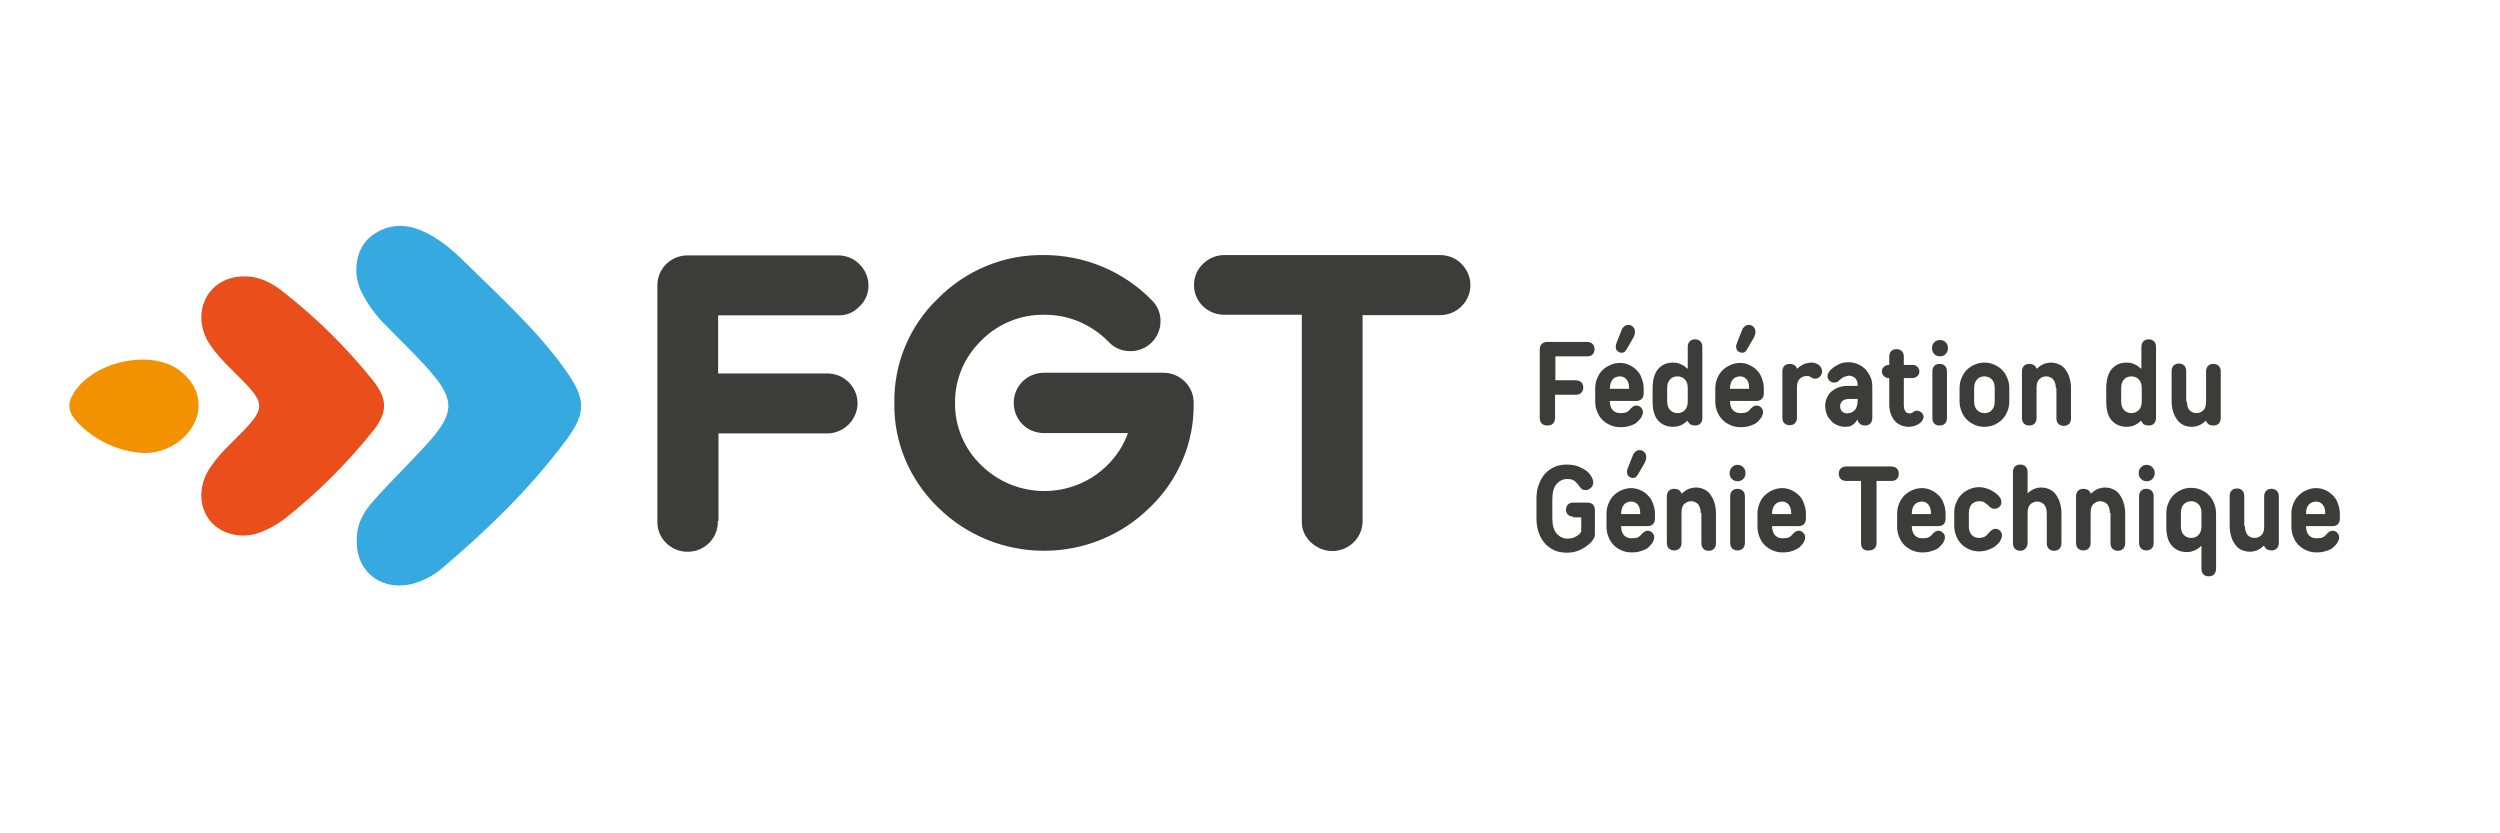 <svg xmlns="http://www.w3.org/2000/svg" xmlns:xlink="http://www.w3.org/1999/xlink" width="150" zoomAndPan="magnify" viewBox="0 0 112.5 37.5" height="50" preserveAspectRatio="xMidYMid meet" version="1.0"><defs><clipPath id="c0f49b5a24"><path d="M 16 10 L 27 10 L 27 26.938 L 16 26.938 Z M 16 10 " clip-rule="nonzero"/></clipPath></defs><path fill="#3c3c3b" d="M 32.301 23.441 C 32.332 24.18 31.734 24.812 30.988 24.828 C 30.242 24.859 29.598 24.27 29.582 23.531 C 29.582 23.5 29.582 23.473 29.582 23.441 L 29.582 12.836 C 29.582 12.098 30.18 11.492 30.941 11.492 L 37.707 11.492 C 38.066 11.492 38.422 11.625 38.676 11.891 C 38.93 12.141 39.082 12.48 39.082 12.852 C 39.082 13.203 38.945 13.543 38.676 13.793 C 38.422 14.059 38.082 14.207 37.707 14.191 L 32.316 14.191 L 32.316 16.805 L 37.23 16.805 C 37.977 16.805 38.59 17.41 38.59 18.145 C 38.59 18.5 38.438 18.855 38.184 19.105 C 37.93 19.355 37.586 19.504 37.23 19.504 L 32.332 19.504 L 32.332 23.441 Z M 32.301 23.441 " fill-opacity="1" fill-rule="nonzero"/><path fill="#3c3c3b" d="M 46.98 19.488 C 46.621 19.488 46.262 19.355 46.008 19.09 C 45.488 18.559 45.488 17.703 46.008 17.172 C 46.262 16.922 46.605 16.773 46.98 16.773 L 52.355 16.773 C 53.102 16.773 53.715 17.379 53.715 18.117 C 53.715 18.117 53.715 18.117 53.715 18.133 C 53.746 19.902 53.027 21.613 51.742 22.836 C 49.117 25.434 44.844 25.434 42.215 22.836 C 40.934 21.598 40.215 19.902 40.246 18.133 C 40.215 16.359 40.934 14.648 42.215 13.426 C 43.473 12.156 45.188 11.449 46.98 11.477 C 48.816 11.477 50.578 12.215 51.848 13.527 C 52.102 13.781 52.238 14.133 52.223 14.488 C 52.207 15.227 51.594 15.816 50.848 15.801 C 50.488 15.801 50.133 15.652 49.891 15.387 C 49.52 15.004 49.07 14.695 48.562 14.473 C 48.07 14.266 47.531 14.164 46.996 14.164 C 45.934 14.148 44.906 14.562 44.156 15.328 C 43.395 16.066 42.965 17.07 42.977 18.133 C 42.965 19.18 43.383 20.195 44.156 20.934 C 45.727 22.484 48.266 22.484 49.832 20.934 C 50.25 20.52 50.562 20.035 50.758 19.488 C 50.758 19.488 46.98 19.488 46.98 19.488 Z M 46.98 19.488 " fill-opacity="1" fill-rule="nonzero"/><path fill="#3c3c3b" d="M 64.797 11.477 C 65.152 11.477 65.512 11.609 65.766 11.875 C 66.02 12.129 66.168 12.465 66.168 12.836 C 66.168 13.574 65.555 14.18 64.809 14.18 L 61.316 14.18 L 61.316 23.457 C 61.316 24.195 60.703 24.797 59.957 24.797 C 59.598 24.797 59.254 24.652 58.984 24.402 C 58.719 24.148 58.566 23.809 58.582 23.441 L 58.582 14.164 L 55.09 14.164 C 54.344 14.164 53.73 13.574 53.73 12.836 C 53.73 12.48 53.863 12.129 54.133 11.875 C 54.387 11.625 54.73 11.477 55.09 11.477 C 55.09 11.477 64.797 11.477 64.797 11.477 Z M 64.797 11.477 " fill-opacity="1" fill-rule="nonzero"/><path fill="#e94e1b" d="M 10.977 12.438 C 11.648 12.422 12.219 12.719 12.723 13.117 C 14.219 14.281 15.562 15.609 16.742 17.07 C 17.457 17.953 17.473 18.559 16.742 19.445 C 15.578 20.891 14.262 22.203 12.801 23.352 C 12.473 23.605 12.098 23.809 11.711 23.957 C 10.902 24.27 9.977 24.047 9.484 23.473 C 8.977 22.883 8.918 21.996 9.336 21.242 C 9.77 20.477 10.441 19.93 11.023 19.312 C 11.875 18.41 11.875 18.133 11.039 17.246 C 10.441 16.625 9.77 16.066 9.336 15.328 C 8.59 13.941 9.426 12.438 10.977 12.438 Z M 10.977 12.438 " fill-opacity="1" fill-rule="nonzero"/><path fill="#f39200" d="M 8.934 18.293 C 8.902 19.473 7.633 20.508 6.289 20.375 C 5.227 20.27 4.227 19.785 3.496 19.016 C 3.168 18.676 2.988 18.293 3.242 17.82 C 4.02 16.316 6.738 15.652 8.082 16.672 C 8.617 17.082 8.945 17.602 8.934 18.293 Z M 8.934 18.293 " fill-opacity="1" fill-rule="nonzero"/><g clip-path="url(#c0f49b5a24)"><path fill="#36a9e1" d="M 16.055 24.387 C 16.023 23.617 16.352 23.043 16.801 22.543 C 17.531 21.715 18.34 20.934 19.086 20.121 C 20.535 18.559 20.535 17.984 19.102 16.422 C 18.547 15.828 17.98 15.27 17.414 14.695 C 16.938 14.238 16.531 13.691 16.25 13.102 C 15.859 12.289 16.012 11.242 16.605 10.711 C 17.309 10.105 18.117 10.02 18.953 10.371 C 19.715 10.695 20.324 11.211 20.895 11.773 C 22.492 13.352 24.18 14.855 25.477 16.699 C 26.359 17.953 26.387 18.574 25.492 19.785 C 23.863 21.98 21.922 23.855 19.832 25.625 C 19.488 25.906 19.086 26.113 18.652 26.246 C 17.25 26.656 16.055 25.789 16.055 24.387 Z M 16.055 24.387 " fill-opacity="1" fill-rule="nonzero"/></g><path fill="#3c3c3b" d="M 69.977 17.734 L 69.977 18.809 C 69.977 18.914 69.945 19 69.887 19.059 C 69.828 19.121 69.738 19.148 69.633 19.148 C 69.527 19.148 69.438 19.121 69.379 19.059 C 69.32 19 69.289 18.914 69.289 18.809 L 69.289 15.727 C 69.289 15.625 69.32 15.535 69.379 15.477 C 69.438 15.418 69.527 15.387 69.633 15.387 L 71.426 15.387 C 71.516 15.387 71.605 15.418 71.664 15.477 C 71.723 15.535 71.754 15.609 71.754 15.711 C 71.754 15.816 71.723 15.891 71.664 15.949 C 71.605 16.008 71.531 16.035 71.426 16.035 L 69.992 16.035 L 69.992 17.113 L 70.918 17.113 C 71.008 17.113 71.098 17.145 71.156 17.203 C 71.215 17.262 71.246 17.336 71.246 17.438 C 71.246 17.543 71.215 17.613 71.156 17.676 C 71.098 17.734 71.023 17.762 70.918 17.762 L 69.977 17.762 Z M 69.977 17.734 " fill-opacity="1" fill-rule="nonzero"/><path fill="#3c3c3b" d="M 72.441 18.027 C 72.441 18.219 72.484 18.352 72.574 18.457 C 72.664 18.543 72.77 18.59 72.902 18.59 C 73.039 18.59 73.141 18.574 73.203 18.543 C 73.262 18.516 73.309 18.469 73.336 18.441 C 73.383 18.383 73.426 18.336 73.473 18.309 C 73.516 18.277 73.562 18.25 73.637 18.25 C 73.727 18.25 73.785 18.277 73.844 18.336 C 73.902 18.398 73.934 18.469 73.934 18.543 C 73.934 18.617 73.902 18.691 73.859 18.781 C 73.812 18.855 73.738 18.93 73.664 19 C 73.59 19.074 73.473 19.121 73.336 19.164 C 73.203 19.207 73.066 19.223 72.902 19.223 C 72.754 19.223 72.605 19.191 72.469 19.133 C 72.336 19.074 72.215 19 72.113 18.898 C 72.008 18.797 71.934 18.676 71.875 18.531 C 71.812 18.383 71.785 18.234 71.785 18.07 L 71.785 17.48 C 71.785 17.32 71.812 17.156 71.875 17.023 C 71.934 16.879 72.008 16.758 72.113 16.656 C 72.215 16.555 72.336 16.48 72.469 16.422 C 72.605 16.359 72.754 16.332 72.902 16.332 C 73.039 16.332 73.172 16.359 73.309 16.422 C 73.441 16.48 73.547 16.555 73.648 16.656 C 73.754 16.758 73.828 16.879 73.875 17.023 C 73.934 17.172 73.965 17.32 73.965 17.48 L 73.965 17.703 C 73.965 17.809 73.934 17.895 73.875 17.953 C 73.812 18.012 73.738 18.043 73.637 18.043 L 72.441 18.043 Z M 73.188 17.07 C 73.113 16.98 73.008 16.938 72.902 16.938 C 72.77 16.938 72.648 16.98 72.574 17.07 C 72.5 17.156 72.441 17.305 72.441 17.496 L 73.309 17.496 C 73.309 17.305 73.277 17.156 73.188 17.07 Z M 72.723 15.492 C 72.738 15.445 72.754 15.418 72.754 15.402 L 72.977 14.84 C 72.992 14.781 73.039 14.738 73.082 14.695 C 73.129 14.648 73.203 14.621 73.277 14.621 C 73.367 14.621 73.426 14.648 73.484 14.707 C 73.547 14.77 73.574 14.84 73.574 14.945 C 73.574 15.004 73.562 15.047 73.547 15.094 C 73.531 15.137 73.516 15.168 73.5 15.195 L 73.203 15.711 C 73.172 15.758 73.141 15.801 73.113 15.828 C 73.082 15.859 73.023 15.875 72.965 15.875 C 72.902 15.875 72.844 15.844 72.785 15.801 C 72.738 15.758 72.711 15.695 72.711 15.625 C 72.711 15.578 72.711 15.535 72.723 15.492 Z M 72.723 15.492 " fill-opacity="1" fill-rule="nonzero"/><path fill="#3c3c3b" d="M 75.949 16.582 L 75.949 15.609 C 75.949 15.504 75.98 15.418 76.039 15.359 C 76.098 15.301 76.172 15.27 76.277 15.27 C 76.383 15.27 76.457 15.301 76.516 15.359 C 76.578 15.418 76.605 15.504 76.605 15.609 L 76.605 18.809 C 76.605 18.914 76.578 19 76.516 19.059 C 76.457 19.121 76.383 19.148 76.277 19.148 C 76.203 19.148 76.16 19.133 76.113 19.121 C 76.07 19.105 76.039 19.074 76.008 19.047 C 75.98 19.016 75.965 18.973 75.949 18.941 L 75.922 18.941 C 75.875 18.988 75.832 19.031 75.754 19.074 C 75.695 19.105 75.637 19.148 75.562 19.164 C 75.488 19.191 75.398 19.207 75.293 19.207 C 75.023 19.207 74.801 19.121 74.621 18.93 C 74.441 18.734 74.367 18.441 74.367 18.059 L 74.367 17.469 C 74.367 17.082 74.457 16.789 74.621 16.598 C 74.801 16.406 75.008 16.316 75.293 16.316 C 75.398 16.316 75.488 16.332 75.562 16.359 C 75.637 16.391 75.711 16.422 75.754 16.449 C 75.816 16.492 75.875 16.539 75.922 16.582 Z M 75.816 18.457 C 75.906 18.367 75.949 18.234 75.949 18.059 L 75.949 17.469 C 75.949 17.289 75.906 17.156 75.816 17.07 C 75.727 16.98 75.621 16.938 75.488 16.938 C 75.352 16.938 75.234 16.98 75.16 17.07 C 75.07 17.156 75.023 17.289 75.023 17.469 L 75.023 18.059 C 75.023 18.234 75.07 18.367 75.16 18.457 C 75.246 18.543 75.352 18.59 75.488 18.59 C 75.621 18.59 75.742 18.543 75.816 18.457 Z M 75.816 18.457 " fill-opacity="1" fill-rule="nonzero"/><path fill="#3c3c3b" d="M 77.848 18.027 C 77.848 18.219 77.891 18.352 77.98 18.457 C 78.07 18.543 78.176 18.59 78.309 18.59 C 78.445 18.59 78.547 18.574 78.609 18.543 C 78.668 18.516 78.711 18.469 78.742 18.441 C 78.785 18.383 78.832 18.336 78.875 18.309 C 78.922 18.277 78.965 18.25 79.039 18.25 C 79.129 18.25 79.191 18.277 79.25 18.336 C 79.309 18.398 79.34 18.469 79.34 18.543 C 79.34 18.617 79.309 18.691 79.266 18.781 C 79.219 18.855 79.145 18.93 79.07 19 C 78.996 19.074 78.875 19.121 78.742 19.164 C 78.609 19.207 78.473 19.223 78.309 19.223 C 78.16 19.223 78.012 19.191 77.875 19.133 C 77.742 19.074 77.621 19 77.52 18.898 C 77.414 18.797 77.34 18.676 77.277 18.531 C 77.219 18.383 77.188 18.234 77.188 18.07 L 77.188 17.48 C 77.188 17.32 77.219 17.156 77.277 17.023 C 77.34 16.879 77.414 16.758 77.52 16.656 C 77.621 16.555 77.742 16.48 77.875 16.422 C 78.012 16.359 78.16 16.332 78.309 16.332 C 78.445 16.332 78.578 16.359 78.711 16.422 C 78.848 16.48 78.953 16.555 79.055 16.656 C 79.16 16.758 79.234 16.879 79.281 17.023 C 79.34 17.172 79.371 17.32 79.371 17.48 L 79.371 17.703 C 79.371 17.809 79.34 17.895 79.281 17.953 C 79.219 18.012 79.145 18.043 79.039 18.043 L 77.848 18.043 Z M 78.594 17.07 C 78.52 16.98 78.414 16.938 78.309 16.938 C 78.176 16.938 78.055 16.98 77.98 17.07 C 77.906 17.156 77.848 17.305 77.848 17.496 L 78.711 17.496 C 78.711 17.305 78.684 17.156 78.594 17.07 Z M 78.145 15.492 C 78.16 15.445 78.176 15.418 78.176 15.402 L 78.398 14.84 C 78.414 14.781 78.457 14.738 78.504 14.695 C 78.547 14.648 78.621 14.621 78.699 14.621 C 78.785 14.621 78.848 14.648 78.906 14.707 C 78.965 14.77 78.996 14.84 78.996 14.945 C 78.996 15.004 78.98 15.047 78.965 15.094 C 78.953 15.137 78.938 15.168 78.922 15.195 L 78.621 15.711 C 78.594 15.758 78.562 15.801 78.531 15.828 C 78.504 15.859 78.445 15.875 78.383 15.875 C 78.324 15.875 78.266 15.844 78.203 15.801 C 78.16 15.758 78.129 15.695 78.129 15.625 C 78.113 15.578 78.129 15.535 78.145 15.492 Z M 78.145 15.492 " fill-opacity="1" fill-rule="nonzero"/><path fill="#3c3c3b" d="M 81.895 16.949 C 81.832 17.012 81.758 17.039 81.684 17.039 C 81.641 17.039 81.609 17.039 81.578 17.023 C 81.551 17.012 81.535 16.996 81.504 16.98 C 81.477 16.965 81.461 16.949 81.43 16.938 C 81.398 16.922 81.355 16.922 81.297 16.922 C 81.176 16.922 81.07 16.965 80.98 17.055 C 80.891 17.145 80.863 17.277 80.863 17.453 L 80.863 18.797 C 80.863 18.898 80.832 18.988 80.773 19.047 C 80.715 19.105 80.637 19.133 80.535 19.133 C 80.43 19.133 80.355 19.105 80.297 19.047 C 80.234 18.988 80.207 18.898 80.207 18.797 L 80.207 16.715 C 80.207 16.613 80.234 16.523 80.297 16.465 C 80.355 16.406 80.43 16.375 80.535 16.375 C 80.609 16.375 80.652 16.391 80.699 16.406 C 80.742 16.422 80.773 16.449 80.805 16.48 C 80.832 16.508 80.848 16.555 80.863 16.582 L 80.891 16.582 C 80.938 16.539 80.98 16.492 81.059 16.449 C 81.117 16.422 81.176 16.375 81.25 16.359 C 81.324 16.348 81.398 16.316 81.504 16.316 C 81.652 16.316 81.773 16.359 81.863 16.434 C 81.953 16.523 81.996 16.613 81.996 16.746 C 81.984 16.816 81.953 16.891 81.895 16.949 Z M 81.895 16.949 " fill-opacity="1" fill-rule="nonzero"/><path fill="#3c3c3b" d="M 82.938 16.98 C 82.879 17.023 82.832 17.055 82.805 17.082 C 82.773 17.113 82.73 17.145 82.699 17.172 C 82.656 17.203 82.609 17.215 82.535 17.215 C 82.445 17.215 82.387 17.188 82.324 17.129 C 82.266 17.07 82.238 16.996 82.238 16.922 C 82.238 16.863 82.266 16.789 82.312 16.73 C 82.355 16.656 82.43 16.598 82.52 16.523 C 82.609 16.465 82.715 16.406 82.82 16.359 C 82.938 16.316 83.059 16.301 83.191 16.301 C 83.34 16.301 83.477 16.332 83.609 16.391 C 83.746 16.449 83.848 16.523 83.953 16.625 C 84.043 16.73 84.117 16.848 84.176 16.98 C 84.238 17.113 84.254 17.262 84.254 17.41 L 84.254 18.809 C 84.254 18.914 84.223 19 84.164 19.059 C 84.102 19.121 84.027 19.148 83.926 19.148 C 83.848 19.148 83.789 19.133 83.746 19.105 C 83.699 19.074 83.672 19.047 83.641 19.016 C 83.609 18.973 83.594 18.93 83.594 18.883 L 83.582 18.883 C 83.551 18.941 83.504 19 83.461 19.047 C 83.418 19.09 83.355 19.121 83.297 19.164 C 83.238 19.191 83.148 19.207 83.043 19.207 C 82.91 19.207 82.789 19.18 82.684 19.133 C 82.578 19.09 82.477 19.031 82.402 18.941 C 82.324 18.855 82.25 18.766 82.207 18.648 C 82.16 18.531 82.133 18.398 82.133 18.266 C 82.133 18.133 82.16 18.012 82.207 17.91 C 82.25 17.809 82.312 17.703 82.402 17.629 C 82.492 17.555 82.594 17.48 82.715 17.438 C 82.832 17.395 82.984 17.363 83.133 17.363 L 83.594 17.363 C 83.594 17.215 83.566 17.098 83.492 17.023 C 83.418 16.949 83.312 16.906 83.191 16.906 C 83.074 16.938 82.996 16.949 82.938 16.98 Z M 83.461 18.457 C 83.551 18.367 83.594 18.203 83.594 18.012 L 83.594 17.953 L 83.238 17.953 C 83.086 17.953 82.969 17.984 82.91 18.043 C 82.848 18.102 82.805 18.176 82.805 18.277 C 82.805 18.367 82.832 18.457 82.895 18.516 C 82.953 18.574 83.027 18.602 83.133 18.602 C 83.266 18.59 83.387 18.543 83.461 18.457 Z M 83.461 18.457 " fill-opacity="1" fill-rule="nonzero"/><path fill="#3c3c3b" d="M 86.508 18.914 C 86.477 18.973 86.434 19.016 86.371 19.059 C 86.312 19.105 86.238 19.133 86.164 19.164 C 86.074 19.191 85.984 19.207 85.879 19.207 C 85.762 19.207 85.641 19.18 85.535 19.133 C 85.434 19.09 85.344 19.031 85.27 18.941 C 85.191 18.855 85.133 18.75 85.09 18.633 C 85.043 18.516 85.016 18.367 85.016 18.219 L 85.016 17.012 L 84.984 17.012 C 84.895 17.012 84.836 16.98 84.773 16.922 C 84.715 16.863 84.684 16.789 84.684 16.715 C 84.684 16.625 84.715 16.566 84.773 16.508 C 84.836 16.449 84.91 16.422 84.984 16.422 L 85.016 16.422 L 85.016 16.051 C 85.016 15.949 85.043 15.859 85.105 15.801 C 85.164 15.742 85.238 15.711 85.344 15.711 C 85.434 15.711 85.523 15.742 85.582 15.801 C 85.641 15.859 85.672 15.949 85.672 16.051 L 85.672 16.422 L 86.074 16.422 C 86.164 16.422 86.223 16.449 86.285 16.508 C 86.344 16.566 86.371 16.641 86.371 16.715 C 86.371 16.805 86.344 16.863 86.285 16.922 C 86.223 16.98 86.148 17.012 86.074 17.012 L 85.672 17.012 L 85.672 18.219 C 85.672 18.352 85.699 18.457 85.746 18.516 C 85.789 18.574 85.852 18.602 85.926 18.602 C 85.953 18.602 85.984 18.602 86.016 18.59 C 86.043 18.574 86.074 18.559 86.09 18.543 C 86.117 18.531 86.148 18.516 86.164 18.5 C 86.195 18.484 86.223 18.484 86.27 18.484 C 86.359 18.484 86.418 18.516 86.477 18.574 C 86.535 18.633 86.566 18.707 86.566 18.781 C 86.551 18.809 86.535 18.867 86.508 18.914 Z M 86.508 18.914 " fill-opacity="1" fill-rule="nonzero"/><path fill="#3c3c3b" d="M 87.043 15.402 C 87.121 15.328 87.195 15.301 87.297 15.301 C 87.402 15.301 87.477 15.328 87.551 15.402 C 87.629 15.477 87.656 15.566 87.656 15.668 C 87.656 15.77 87.629 15.859 87.551 15.934 C 87.477 16.008 87.402 16.035 87.297 16.035 C 87.195 16.035 87.121 16.008 87.043 15.934 C 86.969 15.859 86.941 15.77 86.941 15.668 C 86.941 15.566 86.969 15.477 87.043 15.402 Z M 87.613 18.809 C 87.613 18.914 87.582 19 87.523 19.059 C 87.465 19.121 87.387 19.148 87.285 19.148 C 87.18 19.148 87.105 19.121 87.043 19.059 C 86.984 19 86.957 18.914 86.957 18.809 L 86.957 16.715 C 86.957 16.613 86.984 16.523 87.043 16.465 C 87.105 16.406 87.18 16.375 87.285 16.375 C 87.387 16.375 87.465 16.406 87.523 16.465 C 87.582 16.523 87.613 16.613 87.613 16.715 Z M 87.613 18.809 " fill-opacity="1" fill-rule="nonzero"/><path fill="#3c3c3b" d="M 88.867 19.121 C 88.73 19.059 88.613 18.988 88.508 18.883 C 88.402 18.781 88.328 18.664 88.27 18.516 C 88.211 18.367 88.18 18.219 88.18 18.059 L 88.18 17.469 C 88.18 17.305 88.211 17.145 88.27 17.012 C 88.328 16.863 88.402 16.746 88.508 16.641 C 88.613 16.539 88.73 16.465 88.867 16.406 C 89 16.348 89.148 16.316 89.301 16.316 C 89.449 16.316 89.598 16.348 89.734 16.406 C 89.867 16.465 89.988 16.539 90.09 16.641 C 90.195 16.746 90.27 16.863 90.328 17.012 C 90.391 17.156 90.418 17.305 90.418 17.469 L 90.418 18.059 C 90.418 18.219 90.391 18.383 90.328 18.516 C 90.27 18.664 90.195 18.781 90.09 18.883 C 89.988 18.988 89.867 19.059 89.734 19.121 C 89.598 19.18 89.449 19.207 89.301 19.207 C 89.148 19.207 89 19.18 88.867 19.121 Z M 89.629 18.457 C 89.719 18.367 89.762 18.234 89.762 18.059 L 89.762 17.469 C 89.762 17.289 89.719 17.156 89.629 17.07 C 89.539 16.98 89.434 16.938 89.301 16.938 C 89.164 16.938 89.047 16.98 88.973 17.07 C 88.883 17.156 88.836 17.289 88.836 17.469 L 88.836 18.059 C 88.836 18.234 88.883 18.367 88.973 18.457 C 89.062 18.543 89.164 18.59 89.301 18.59 C 89.434 18.59 89.555 18.543 89.629 18.457 Z M 89.629 18.457 " fill-opacity="1" fill-rule="nonzero"/><path fill="#3c3c3b" d="M 92.512 17.469 C 92.512 17.289 92.465 17.156 92.391 17.07 C 92.301 16.98 92.211 16.938 92.078 16.938 C 91.941 16.938 91.852 16.98 91.762 17.07 C 91.676 17.156 91.645 17.289 91.645 17.469 L 91.645 18.809 C 91.645 18.914 91.613 19 91.555 19.059 C 91.496 19.121 91.422 19.148 91.316 19.148 C 91.211 19.148 91.137 19.121 91.078 19.059 C 91.016 19 90.988 18.914 90.988 18.809 L 90.988 16.715 C 90.988 16.613 91.016 16.523 91.078 16.465 C 91.137 16.406 91.211 16.375 91.316 16.375 C 91.391 16.375 91.434 16.391 91.48 16.406 C 91.523 16.422 91.555 16.449 91.586 16.48 C 91.613 16.508 91.629 16.555 91.645 16.582 L 91.676 16.582 C 91.719 16.539 91.762 16.492 91.84 16.449 C 91.898 16.422 91.957 16.375 92.031 16.359 C 92.105 16.348 92.184 16.316 92.285 16.316 C 92.422 16.316 92.539 16.348 92.645 16.391 C 92.75 16.434 92.855 16.508 92.93 16.613 C 93.004 16.715 93.078 16.832 93.121 16.98 C 93.168 17.129 93.195 17.289 93.195 17.48 L 93.195 18.824 C 93.195 18.93 93.168 19.016 93.109 19.074 C 93.047 19.133 92.973 19.164 92.867 19.164 C 92.766 19.164 92.688 19.133 92.629 19.074 C 92.57 19.016 92.539 18.93 92.539 18.824 L 92.539 17.469 Z M 92.512 17.469 " fill-opacity="1" fill-rule="nonzero"/><path fill="#3c3c3b" d="M 96.363 16.582 L 96.363 15.609 C 96.363 15.504 96.395 15.418 96.453 15.359 C 96.512 15.301 96.586 15.27 96.691 15.27 C 96.797 15.27 96.871 15.301 96.93 15.359 C 96.988 15.418 97.02 15.504 97.02 15.609 L 97.02 18.809 C 97.02 18.914 96.988 19 96.93 19.059 C 96.871 19.121 96.797 19.148 96.691 19.148 C 96.617 19.148 96.57 19.133 96.527 19.121 C 96.48 19.105 96.453 19.074 96.422 19.047 C 96.395 19.016 96.379 18.973 96.363 18.941 L 96.332 18.941 C 96.289 18.988 96.242 19.031 96.168 19.074 C 96.109 19.105 96.051 19.148 95.973 19.164 C 95.898 19.191 95.809 19.207 95.707 19.207 C 95.438 19.207 95.215 19.121 95.035 18.93 C 94.855 18.734 94.781 18.441 94.781 18.059 L 94.781 17.469 C 94.781 17.082 94.871 16.789 95.035 16.598 C 95.215 16.406 95.422 16.316 95.707 16.316 C 95.809 16.316 95.898 16.332 95.973 16.359 C 96.051 16.391 96.125 16.422 96.168 16.449 C 96.227 16.492 96.289 16.539 96.332 16.582 Z M 96.242 18.457 C 96.332 18.367 96.379 18.234 96.379 18.059 L 96.379 17.469 C 96.379 17.289 96.332 17.156 96.242 17.07 C 96.152 16.98 96.051 16.938 95.914 16.938 C 95.781 16.938 95.66 16.98 95.586 17.07 C 95.496 17.156 95.453 17.289 95.453 17.469 L 95.453 18.059 C 95.453 18.234 95.496 18.367 95.586 18.457 C 95.676 18.543 95.781 18.59 95.914 18.59 C 96.051 18.59 96.152 18.543 96.242 18.457 Z M 96.242 18.457 " fill-opacity="1" fill-rule="nonzero"/><path fill="#3c3c3b" d="M 98.41 18.059 C 98.41 18.234 98.453 18.367 98.527 18.457 C 98.617 18.543 98.707 18.59 98.84 18.59 C 98.977 18.59 99.066 18.543 99.156 18.457 C 99.246 18.367 99.273 18.234 99.273 18.059 L 99.273 16.715 C 99.273 16.613 99.305 16.523 99.363 16.465 C 99.426 16.406 99.5 16.375 99.602 16.375 C 99.707 16.375 99.781 16.406 99.844 16.465 C 99.902 16.523 99.934 16.613 99.934 16.715 L 99.934 18.809 C 99.934 18.914 99.902 19 99.844 19.059 C 99.781 19.121 99.707 19.148 99.602 19.148 C 99.527 19.148 99.484 19.133 99.438 19.121 C 99.395 19.105 99.363 19.074 99.336 19.047 C 99.305 19.016 99.289 18.973 99.273 18.941 L 99.246 18.941 C 99.199 18.988 99.156 19.031 99.082 19.074 C 99.02 19.105 98.961 19.148 98.887 19.164 C 98.812 19.191 98.738 19.207 98.633 19.207 C 98.5 19.207 98.379 19.18 98.273 19.133 C 98.168 19.09 98.066 19.016 97.992 18.914 C 97.914 18.809 97.84 18.691 97.797 18.543 C 97.75 18.398 97.723 18.234 97.723 18.043 L 97.723 16.699 C 97.723 16.598 97.75 16.508 97.812 16.449 C 97.871 16.391 97.945 16.359 98.051 16.359 C 98.156 16.359 98.23 16.391 98.289 16.449 C 98.348 16.508 98.379 16.598 98.379 16.699 L 98.379 18.059 Z M 98.41 18.059 " fill-opacity="1" fill-rule="nonzero"/><path fill="#3c3c3b" d="M 70.797 23.25 C 70.707 23.25 70.617 23.219 70.559 23.16 C 70.5 23.102 70.469 23.027 70.469 22.953 C 70.469 22.852 70.5 22.762 70.559 22.703 C 70.617 22.645 70.695 22.617 70.797 22.617 L 71.426 22.617 C 71.531 22.617 71.621 22.645 71.68 22.703 C 71.738 22.762 71.77 22.852 71.77 22.953 L 71.77 24.062 C 71.77 24.137 71.738 24.207 71.68 24.297 C 71.621 24.387 71.531 24.473 71.41 24.562 C 71.289 24.652 71.172 24.727 71.008 24.785 C 70.859 24.844 70.695 24.871 70.516 24.871 C 70.32 24.871 70.141 24.844 69.961 24.77 C 69.797 24.695 69.648 24.594 69.527 24.461 C 69.41 24.328 69.305 24.164 69.246 23.973 C 69.172 23.781 69.141 23.559 69.141 23.324 L 69.141 22.453 C 69.141 22.203 69.172 21.996 69.246 21.805 C 69.32 21.613 69.41 21.449 69.527 21.316 C 69.648 21.184 69.797 21.082 69.961 21.008 C 70.125 20.934 70.32 20.906 70.516 20.906 C 70.695 20.906 70.859 20.934 70.992 20.977 C 71.141 21.039 71.262 21.098 71.367 21.172 C 71.469 21.242 71.543 21.332 71.605 21.434 C 71.664 21.523 71.695 21.629 71.695 21.699 C 71.695 21.805 71.664 21.895 71.59 21.953 C 71.516 22.012 71.453 22.055 71.367 22.055 C 71.289 22.055 71.23 22.039 71.188 22.012 C 71.141 21.98 71.113 21.938 71.066 21.879 C 71.023 21.805 70.949 21.73 70.871 21.656 C 70.797 21.582 70.68 21.555 70.527 21.555 C 70.336 21.555 70.188 21.629 70.051 21.773 C 69.918 21.922 69.855 22.16 69.855 22.469 L 69.855 23.324 C 69.855 23.633 69.918 23.855 70.051 24.016 C 70.188 24.164 70.352 24.238 70.527 24.238 C 70.633 24.238 70.738 24.223 70.812 24.195 C 70.887 24.164 70.961 24.121 71.008 24.09 C 71.066 24.047 71.113 23.988 71.156 23.93 L 71.156 23.281 L 70.797 23.281 Z M 70.797 23.25 " fill-opacity="1" fill-rule="nonzero"/><path fill="#3c3c3b" d="M 72.949 23.664 C 72.949 23.855 72.992 23.988 73.082 24.09 C 73.172 24.18 73.277 24.223 73.41 24.223 C 73.547 24.223 73.648 24.207 73.711 24.18 C 73.77 24.148 73.812 24.105 73.844 24.074 C 73.891 24.016 73.934 23.973 73.98 23.941 C 74.023 23.914 74.066 23.883 74.145 23.883 C 74.234 23.883 74.293 23.914 74.352 23.973 C 74.41 24.031 74.441 24.105 74.441 24.18 C 74.441 24.254 74.41 24.328 74.367 24.414 C 74.32 24.488 74.246 24.562 74.172 24.637 C 74.098 24.711 73.98 24.754 73.844 24.797 C 73.711 24.844 73.574 24.859 73.41 24.859 C 73.262 24.859 73.113 24.828 72.977 24.77 C 72.844 24.711 72.723 24.637 72.621 24.535 C 72.516 24.43 72.441 24.312 72.383 24.164 C 72.32 24.016 72.293 23.871 72.293 23.707 L 72.293 23.117 C 72.293 22.953 72.32 22.793 72.383 22.66 C 72.441 22.512 72.516 22.395 72.621 22.293 C 72.723 22.188 72.844 22.113 72.977 22.055 C 73.113 21.996 73.262 21.965 73.41 21.965 C 73.547 21.965 73.68 21.996 73.812 22.055 C 73.949 22.113 74.055 22.188 74.156 22.293 C 74.262 22.395 74.336 22.512 74.383 22.66 C 74.441 22.809 74.473 22.953 74.473 23.117 L 74.473 23.34 C 74.473 23.441 74.441 23.531 74.383 23.59 C 74.32 23.648 74.246 23.676 74.145 23.676 L 72.949 23.676 Z M 73.695 22.703 C 73.621 22.617 73.516 22.57 73.41 22.57 C 73.277 22.57 73.156 22.617 73.082 22.703 C 73.008 22.793 72.949 22.941 72.949 23.133 L 73.812 23.133 C 73.812 22.926 73.77 22.793 73.695 22.703 Z M 73.23 21.125 C 73.246 21.082 73.262 21.051 73.262 21.039 L 73.484 20.477 C 73.5 20.418 73.547 20.375 73.59 20.328 C 73.637 20.285 73.711 20.254 73.785 20.254 C 73.875 20.254 73.934 20.285 73.992 20.344 C 74.055 20.402 74.082 20.477 74.082 20.578 C 74.082 20.641 74.066 20.684 74.055 20.727 C 74.039 20.773 74.023 20.801 74.008 20.832 L 73.711 21.348 C 73.68 21.391 73.648 21.434 73.621 21.465 C 73.59 21.496 73.531 21.508 73.473 21.508 C 73.41 21.508 73.352 21.48 73.293 21.434 C 73.246 21.391 73.219 21.332 73.219 21.258 C 73.203 21.199 73.219 21.156 73.23 21.125 Z M 73.23 21.125 " fill-opacity="1" fill-rule="nonzero"/><path fill="#3c3c3b" d="M 76.531 23.086 C 76.531 22.91 76.488 22.777 76.414 22.688 C 76.324 22.602 76.219 22.555 76.098 22.555 C 75.98 22.555 75.875 22.602 75.785 22.688 C 75.695 22.777 75.668 22.91 75.668 23.086 L 75.668 24.43 C 75.668 24.535 75.637 24.621 75.578 24.68 C 75.516 24.738 75.441 24.77 75.336 24.77 C 75.246 24.77 75.16 24.738 75.098 24.68 C 75.039 24.621 75.008 24.535 75.008 24.43 L 75.008 22.336 C 75.008 22.23 75.039 22.145 75.098 22.086 C 75.16 22.027 75.234 21.996 75.336 21.996 C 75.414 21.996 75.457 22.012 75.5 22.027 C 75.547 22.039 75.578 22.07 75.605 22.098 C 75.637 22.129 75.652 22.172 75.668 22.203 L 75.695 22.203 C 75.742 22.16 75.785 22.113 75.859 22.07 C 75.922 22.039 75.98 21.996 76.055 21.98 C 76.129 21.965 76.203 21.938 76.309 21.938 C 76.441 21.938 76.562 21.965 76.668 22.012 C 76.77 22.055 76.875 22.129 76.949 22.23 C 77.023 22.336 77.102 22.453 77.145 22.602 C 77.188 22.75 77.219 22.91 77.219 23.102 L 77.219 24.445 C 77.219 24.547 77.188 24.637 77.129 24.695 C 77.07 24.754 76.996 24.785 76.891 24.785 C 76.785 24.785 76.711 24.754 76.652 24.695 C 76.594 24.637 76.562 24.547 76.562 24.445 L 76.562 23.086 Z M 76.531 23.086 " fill-opacity="1" fill-rule="nonzero"/><path fill="#3c3c3b" d="M 77.938 21.023 C 78.012 20.949 78.086 20.918 78.191 20.918 C 78.281 20.918 78.367 20.949 78.445 21.023 C 78.52 21.098 78.547 21.184 78.547 21.289 C 78.547 21.391 78.52 21.48 78.445 21.555 C 78.367 21.629 78.293 21.656 78.191 21.656 C 78.102 21.656 78.012 21.629 77.938 21.555 C 77.859 21.48 77.832 21.391 77.832 21.289 C 77.832 21.184 77.875 21.098 77.938 21.023 Z M 78.52 24.43 C 78.52 24.535 78.488 24.621 78.43 24.68 C 78.367 24.738 78.293 24.77 78.191 24.77 C 78.102 24.77 78.012 24.738 77.949 24.68 C 77.891 24.621 77.859 24.535 77.859 24.43 L 77.859 22.336 C 77.859 22.23 77.891 22.145 77.949 22.086 C 78.012 22.027 78.086 21.996 78.191 21.996 C 78.277 21.996 78.367 22.027 78.43 22.086 C 78.488 22.145 78.52 22.23 78.52 22.336 Z M 78.52 24.43 " fill-opacity="1" fill-rule="nonzero"/><path fill="#3c3c3b" d="M 79.742 23.664 C 79.742 23.855 79.789 23.988 79.879 24.09 C 79.965 24.18 80.07 24.223 80.207 24.223 C 80.34 24.223 80.445 24.207 80.504 24.18 C 80.562 24.148 80.609 24.105 80.641 24.074 C 80.684 24.016 80.727 23.973 80.773 23.941 C 80.816 23.914 80.863 23.883 80.938 23.883 C 81.027 23.883 81.086 23.914 81.145 23.973 C 81.207 24.031 81.234 24.105 81.234 24.18 C 81.234 24.254 81.207 24.328 81.16 24.414 C 81.117 24.488 81.043 24.562 80.969 24.637 C 80.879 24.695 80.773 24.754 80.641 24.797 C 80.504 24.844 80.371 24.859 80.207 24.859 C 80.055 24.859 79.906 24.828 79.773 24.77 C 79.637 24.711 79.52 24.637 79.414 24.535 C 79.309 24.43 79.234 24.312 79.176 24.164 C 79.117 24.016 79.086 23.871 79.086 23.707 L 79.086 23.117 C 79.086 22.953 79.117 22.793 79.176 22.66 C 79.234 22.512 79.309 22.395 79.414 22.293 C 79.52 22.188 79.637 22.113 79.773 22.055 C 79.906 21.996 80.055 21.965 80.207 21.965 C 80.34 21.965 80.488 21.996 80.609 22.055 C 80.742 22.113 80.848 22.188 80.953 22.293 C 81.059 22.395 81.133 22.512 81.176 22.66 C 81.234 22.809 81.266 22.953 81.266 23.117 L 81.266 23.34 C 81.266 23.441 81.234 23.531 81.176 23.59 C 81.117 23.648 81.043 23.676 80.938 23.676 L 79.742 23.676 Z M 80.488 22.703 C 80.414 22.617 80.309 22.57 80.207 22.57 C 80.07 22.57 79.953 22.617 79.879 22.703 C 79.789 22.793 79.742 22.941 79.742 23.133 L 80.609 23.133 C 80.609 22.926 80.562 22.793 80.488 22.703 Z M 80.488 22.703 " fill-opacity="1" fill-rule="nonzero"/><path fill="#3c3c3b" d="M 83.836 24.695 C 83.773 24.637 83.746 24.547 83.746 24.445 L 83.746 21.641 L 83.074 21.641 C 82.984 21.641 82.895 21.613 82.832 21.555 C 82.773 21.496 82.746 21.422 82.746 21.316 C 82.746 21.215 82.773 21.141 82.832 21.082 C 82.895 21.023 82.969 20.992 83.074 20.992 L 85.117 20.992 C 85.207 20.992 85.297 21.023 85.355 21.082 C 85.418 21.141 85.445 21.215 85.445 21.316 C 85.445 21.422 85.418 21.496 85.355 21.555 C 85.297 21.613 85.223 21.641 85.117 21.641 L 84.445 21.641 L 84.445 24.43 C 84.445 24.535 84.418 24.621 84.355 24.68 C 84.297 24.738 84.207 24.77 84.102 24.77 C 83.984 24.785 83.895 24.754 83.836 24.695 Z M 83.836 24.695 " fill-opacity="1" fill-rule="nonzero"/><path fill="#3c3c3b" d="M 86.031 23.664 C 86.031 23.855 86.074 23.988 86.164 24.09 C 86.254 24.18 86.359 24.223 86.492 24.223 C 86.625 24.223 86.73 24.207 86.789 24.18 C 86.852 24.148 86.895 24.105 86.926 24.074 C 86.969 24.016 87.016 23.973 87.059 23.941 C 87.105 23.914 87.148 23.883 87.223 23.883 C 87.312 23.883 87.375 23.914 87.434 23.973 C 87.492 24.031 87.523 24.105 87.523 24.18 C 87.523 24.254 87.492 24.328 87.449 24.414 C 87.402 24.488 87.328 24.562 87.254 24.637 C 87.18 24.711 87.059 24.754 86.926 24.797 C 86.789 24.844 86.656 24.859 86.492 24.859 C 86.344 24.859 86.195 24.828 86.059 24.77 C 85.926 24.711 85.805 24.637 85.699 24.535 C 85.598 24.43 85.523 24.312 85.461 24.164 C 85.402 24.016 85.371 23.871 85.371 23.707 L 85.371 23.117 C 85.371 22.953 85.402 22.793 85.461 22.66 C 85.523 22.512 85.598 22.395 85.699 22.293 C 85.805 22.188 85.926 22.113 86.059 22.055 C 86.195 21.996 86.344 21.965 86.492 21.965 C 86.625 21.965 86.777 21.996 86.895 22.055 C 87.031 22.113 87.133 22.188 87.238 22.293 C 87.344 22.395 87.418 22.512 87.465 22.66 C 87.523 22.809 87.551 22.953 87.551 23.117 L 87.551 23.34 C 87.551 23.441 87.523 23.531 87.465 23.59 C 87.402 23.648 87.328 23.676 87.223 23.676 L 86.031 23.676 Z M 86.777 22.703 C 86.703 22.617 86.598 22.57 86.492 22.57 C 86.359 22.57 86.238 22.617 86.164 22.703 C 86.074 22.793 86.031 22.941 86.031 23.133 L 86.895 23.133 C 86.895 22.926 86.852 22.793 86.777 22.703 Z M 86.777 22.703 " fill-opacity="1" fill-rule="nonzero"/><path fill="#3c3c3b" d="M 88.73 22.688 C 88.645 22.777 88.598 22.91 88.598 23.086 L 88.598 23.676 C 88.598 23.855 88.645 23.988 88.73 24.074 C 88.82 24.164 88.926 24.207 89.062 24.207 C 89.137 24.207 89.195 24.195 89.238 24.18 C 89.285 24.164 89.328 24.148 89.359 24.121 C 89.391 24.105 89.418 24.074 89.434 24.047 C 89.449 24.016 89.48 24.004 89.492 23.988 C 89.539 23.93 89.582 23.883 89.629 23.855 C 89.672 23.824 89.734 23.797 89.793 23.797 C 89.883 23.797 89.941 23.824 90 23.883 C 90.062 23.941 90.09 24.016 90.09 24.09 C 90.09 24.164 90.062 24.238 90.016 24.328 C 89.973 24.414 89.898 24.488 89.809 24.562 C 89.719 24.637 89.598 24.695 89.48 24.738 C 89.359 24.785 89.211 24.812 89.062 24.812 C 88.91 24.812 88.762 24.785 88.629 24.727 C 88.492 24.668 88.375 24.594 88.27 24.488 C 88.164 24.387 88.09 24.27 88.031 24.121 C 87.969 23.973 87.941 23.824 87.941 23.664 L 87.941 23.074 C 87.941 22.91 87.969 22.75 88.031 22.617 C 88.09 22.469 88.164 22.352 88.27 22.246 C 88.375 22.145 88.492 22.07 88.629 22.012 C 88.762 21.953 88.91 21.922 89.062 21.922 C 89.195 21.922 89.328 21.953 89.449 21.996 C 89.57 22.039 89.672 22.098 89.762 22.16 C 89.852 22.219 89.926 22.293 89.988 22.379 C 90.047 22.453 90.062 22.527 90.062 22.602 C 90.062 22.688 90.031 22.75 89.973 22.809 C 89.91 22.867 89.836 22.895 89.762 22.895 C 89.703 22.895 89.645 22.883 89.598 22.852 C 89.555 22.82 89.508 22.793 89.492 22.762 C 89.449 22.719 89.391 22.676 89.328 22.629 C 89.27 22.57 89.18 22.555 89.062 22.555 C 88.926 22.555 88.82 22.602 88.73 22.688 Z M 88.73 22.688 " fill-opacity="1" fill-rule="nonzero"/><path fill="#3c3c3b" d="M 91.242 22.203 C 91.285 22.16 91.332 22.113 91.406 22.07 C 91.465 22.039 91.523 21.996 91.598 21.98 C 91.676 21.953 91.75 21.938 91.852 21.938 C 91.988 21.938 92.105 21.965 92.211 22.012 C 92.316 22.055 92.422 22.129 92.496 22.23 C 92.57 22.336 92.645 22.453 92.688 22.602 C 92.734 22.75 92.766 22.91 92.766 23.102 L 92.766 24.445 C 92.766 24.547 92.734 24.637 92.676 24.695 C 92.613 24.754 92.539 24.785 92.434 24.785 C 92.332 24.785 92.258 24.754 92.195 24.695 C 92.137 24.637 92.105 24.547 92.105 24.445 L 92.105 23.102 C 92.105 22.926 92.062 22.793 91.988 22.703 C 91.898 22.617 91.793 22.57 91.676 22.57 C 91.555 22.57 91.449 22.617 91.359 22.703 C 91.27 22.793 91.242 22.926 91.242 23.102 L 91.242 24.445 C 91.242 24.547 91.195 24.637 91.137 24.695 C 91.078 24.754 91.004 24.785 90.914 24.785 C 90.824 24.785 90.734 24.754 90.672 24.695 C 90.613 24.637 90.582 24.547 90.582 24.445 L 90.582 21.242 C 90.582 21.141 90.613 21.051 90.672 20.992 C 90.734 20.934 90.809 20.906 90.914 20.906 C 91.016 20.906 91.09 20.934 91.152 20.992 C 91.211 21.051 91.242 21.141 91.242 21.242 L 91.242 22.219 Z M 91.242 22.203 " fill-opacity="1" fill-rule="nonzero"/><path fill="#3c3c3b" d="M 94.945 23.086 C 94.945 22.91 94.898 22.777 94.824 22.688 C 94.734 22.602 94.629 22.555 94.512 22.555 C 94.391 22.555 94.289 22.602 94.199 22.688 C 94.109 22.777 94.078 22.91 94.078 23.086 L 94.078 24.43 C 94.078 24.535 94.047 24.621 93.988 24.68 C 93.93 24.738 93.855 24.77 93.75 24.77 C 93.66 24.77 93.57 24.738 93.512 24.68 C 93.449 24.621 93.422 24.535 93.422 24.43 L 93.422 22.336 C 93.422 22.23 93.449 22.145 93.512 22.086 C 93.57 22.027 93.645 21.996 93.75 21.996 C 93.824 21.996 93.867 22.012 93.914 22.027 C 93.957 22.039 93.988 22.07 94.02 22.098 C 94.047 22.129 94.062 22.172 94.078 22.203 L 94.109 22.203 C 94.152 22.16 94.199 22.113 94.273 22.07 C 94.332 22.039 94.391 21.996 94.465 21.98 C 94.543 21.965 94.617 21.938 94.719 21.938 C 94.855 21.938 94.973 21.965 95.078 22.012 C 95.184 22.055 95.289 22.129 95.363 22.23 C 95.438 22.336 95.512 22.453 95.555 22.602 C 95.602 22.75 95.633 22.91 95.633 23.102 L 95.633 24.445 C 95.633 24.547 95.602 24.637 95.543 24.695 C 95.48 24.754 95.406 24.785 95.301 24.785 C 95.199 24.785 95.125 24.754 95.062 24.695 C 95.004 24.637 94.973 24.547 94.973 24.445 L 94.973 23.086 Z M 94.945 23.086 " fill-opacity="1" fill-rule="nonzero"/><path fill="#3c3c3b" d="M 96.348 21.023 C 96.422 20.949 96.496 20.918 96.602 20.918 C 96.691 20.918 96.781 20.949 96.855 21.023 C 96.93 21.098 96.961 21.184 96.961 21.289 C 96.961 21.391 96.93 21.48 96.855 21.555 C 96.781 21.629 96.707 21.656 96.602 21.656 C 96.512 21.656 96.422 21.629 96.348 21.555 C 96.273 21.48 96.242 21.391 96.242 21.289 C 96.242 21.184 96.273 21.098 96.348 21.023 Z M 96.914 24.43 C 96.914 24.535 96.887 24.621 96.824 24.68 C 96.766 24.738 96.691 24.77 96.586 24.77 C 96.496 24.77 96.406 24.738 96.348 24.68 C 96.289 24.621 96.258 24.535 96.258 24.43 L 96.258 22.336 C 96.258 22.23 96.289 22.145 96.348 22.086 C 96.406 22.027 96.48 21.996 96.586 21.996 C 96.676 21.996 96.766 22.027 96.824 22.086 C 96.887 22.145 96.914 22.23 96.914 22.336 Z M 96.914 24.43 " fill-opacity="1" fill-rule="nonzero"/><path fill="#3c3c3b" d="M 99.035 24.578 C 98.992 24.621 98.945 24.668 98.871 24.711 C 98.812 24.738 98.754 24.785 98.676 24.797 C 98.602 24.828 98.512 24.844 98.41 24.844 C 98.141 24.844 97.914 24.754 97.738 24.562 C 97.559 24.371 97.484 24.074 97.484 23.691 L 97.484 23.102 C 97.484 22.941 97.512 22.777 97.574 22.645 C 97.633 22.496 97.707 22.379 97.812 22.277 C 97.914 22.172 98.035 22.098 98.168 22.039 C 98.305 21.98 98.453 21.953 98.602 21.953 C 98.754 21.953 98.902 21.98 99.035 22.039 C 99.172 22.098 99.289 22.172 99.395 22.277 C 99.5 22.379 99.574 22.496 99.633 22.645 C 99.691 22.793 99.723 22.941 99.723 23.102 L 99.723 25.594 C 99.723 25.699 99.691 25.789 99.633 25.848 C 99.574 25.906 99.5 25.934 99.395 25.934 C 99.289 25.934 99.215 25.906 99.156 25.848 C 99.094 25.789 99.066 25.699 99.066 25.594 L 99.066 24.578 Z M 98.273 22.688 C 98.184 22.777 98.141 22.91 98.141 23.086 L 98.141 23.676 C 98.141 23.855 98.184 23.988 98.273 24.074 C 98.363 24.164 98.469 24.207 98.602 24.207 C 98.738 24.207 98.855 24.164 98.93 24.074 C 99.02 23.988 99.066 23.855 99.066 23.676 L 99.066 23.086 C 99.066 22.91 99.02 22.777 98.93 22.688 C 98.84 22.602 98.738 22.555 98.602 22.555 C 98.469 22.555 98.363 22.602 98.273 22.688 Z M 98.273 22.688 " fill-opacity="1" fill-rule="nonzero"/><path fill="#3c3c3b" d="M 101.023 23.676 C 101.023 23.855 101.066 23.988 101.141 24.074 C 101.23 24.164 101.32 24.207 101.453 24.207 C 101.574 24.207 101.68 24.164 101.77 24.074 C 101.859 23.988 101.887 23.855 101.887 23.676 L 101.887 22.336 C 101.887 22.23 101.918 22.145 101.977 22.086 C 102.039 22.027 102.113 21.996 102.215 21.996 C 102.32 21.996 102.395 22.027 102.457 22.086 C 102.516 22.145 102.547 22.23 102.547 22.336 L 102.547 24.43 C 102.547 24.535 102.516 24.621 102.457 24.68 C 102.395 24.738 102.32 24.77 102.215 24.77 C 102.141 24.77 102.098 24.754 102.051 24.738 C 102.008 24.727 101.977 24.695 101.949 24.668 C 101.918 24.637 101.902 24.594 101.887 24.562 L 101.859 24.562 C 101.812 24.605 101.77 24.652 101.695 24.695 C 101.633 24.727 101.574 24.77 101.5 24.785 C 101.426 24.812 101.352 24.828 101.246 24.828 C 101.113 24.828 100.992 24.797 100.887 24.754 C 100.781 24.711 100.68 24.637 100.605 24.535 C 100.527 24.43 100.453 24.312 100.41 24.164 C 100.363 24.016 100.336 23.855 100.336 23.664 L 100.336 22.32 C 100.336 22.219 100.363 22.129 100.426 22.07 C 100.484 22.012 100.559 21.98 100.664 21.98 C 100.77 21.98 100.844 22.012 100.902 22.07 C 100.961 22.129 100.992 22.219 100.992 22.32 L 100.992 23.676 Z M 101.023 23.676 " fill-opacity="1" fill-rule="nonzero"/><path fill="#3c3c3b" d="M 103.77 23.664 C 103.77 23.855 103.812 23.988 103.902 24.09 C 103.992 24.18 104.098 24.223 104.23 24.223 C 104.367 24.223 104.473 24.207 104.531 24.18 C 104.59 24.148 104.637 24.105 104.664 24.074 C 104.711 24.016 104.754 23.973 104.801 23.941 C 104.844 23.914 104.891 23.883 104.965 23.883 C 105.055 23.883 105.113 23.914 105.172 23.973 C 105.234 24.031 105.262 24.105 105.262 24.18 C 105.262 24.254 105.234 24.328 105.188 24.414 C 105.145 24.488 105.07 24.562 104.992 24.637 C 104.918 24.711 104.801 24.754 104.664 24.797 C 104.531 24.844 104.398 24.859 104.23 24.859 C 104.082 24.859 103.934 24.828 103.801 24.77 C 103.664 24.711 103.547 24.637 103.441 24.535 C 103.336 24.43 103.262 24.312 103.203 24.164 C 103.141 24.016 103.113 23.871 103.113 23.707 L 103.113 23.117 C 103.113 22.953 103.141 22.793 103.203 22.66 C 103.262 22.512 103.336 22.395 103.441 22.293 C 103.547 22.188 103.664 22.113 103.801 22.055 C 103.934 21.996 104.082 21.965 104.23 21.965 C 104.367 21.965 104.516 21.996 104.637 22.055 C 104.77 22.113 104.875 22.188 104.98 22.293 C 105.082 22.395 105.16 22.512 105.203 22.66 C 105.262 22.809 105.293 22.953 105.293 23.117 L 105.293 23.34 C 105.293 23.441 105.262 23.531 105.203 23.59 C 105.145 23.648 105.07 23.676 104.965 23.676 L 103.77 23.676 Z M 104.516 22.703 C 104.441 22.617 104.336 22.57 104.23 22.57 C 104.098 22.57 103.98 22.617 103.902 22.703 C 103.812 22.793 103.77 22.941 103.77 23.133 L 104.637 23.133 C 104.637 22.926 104.605 22.793 104.516 22.703 Z M 104.516 22.703 " fill-opacity="1" fill-rule="nonzero"/></svg>